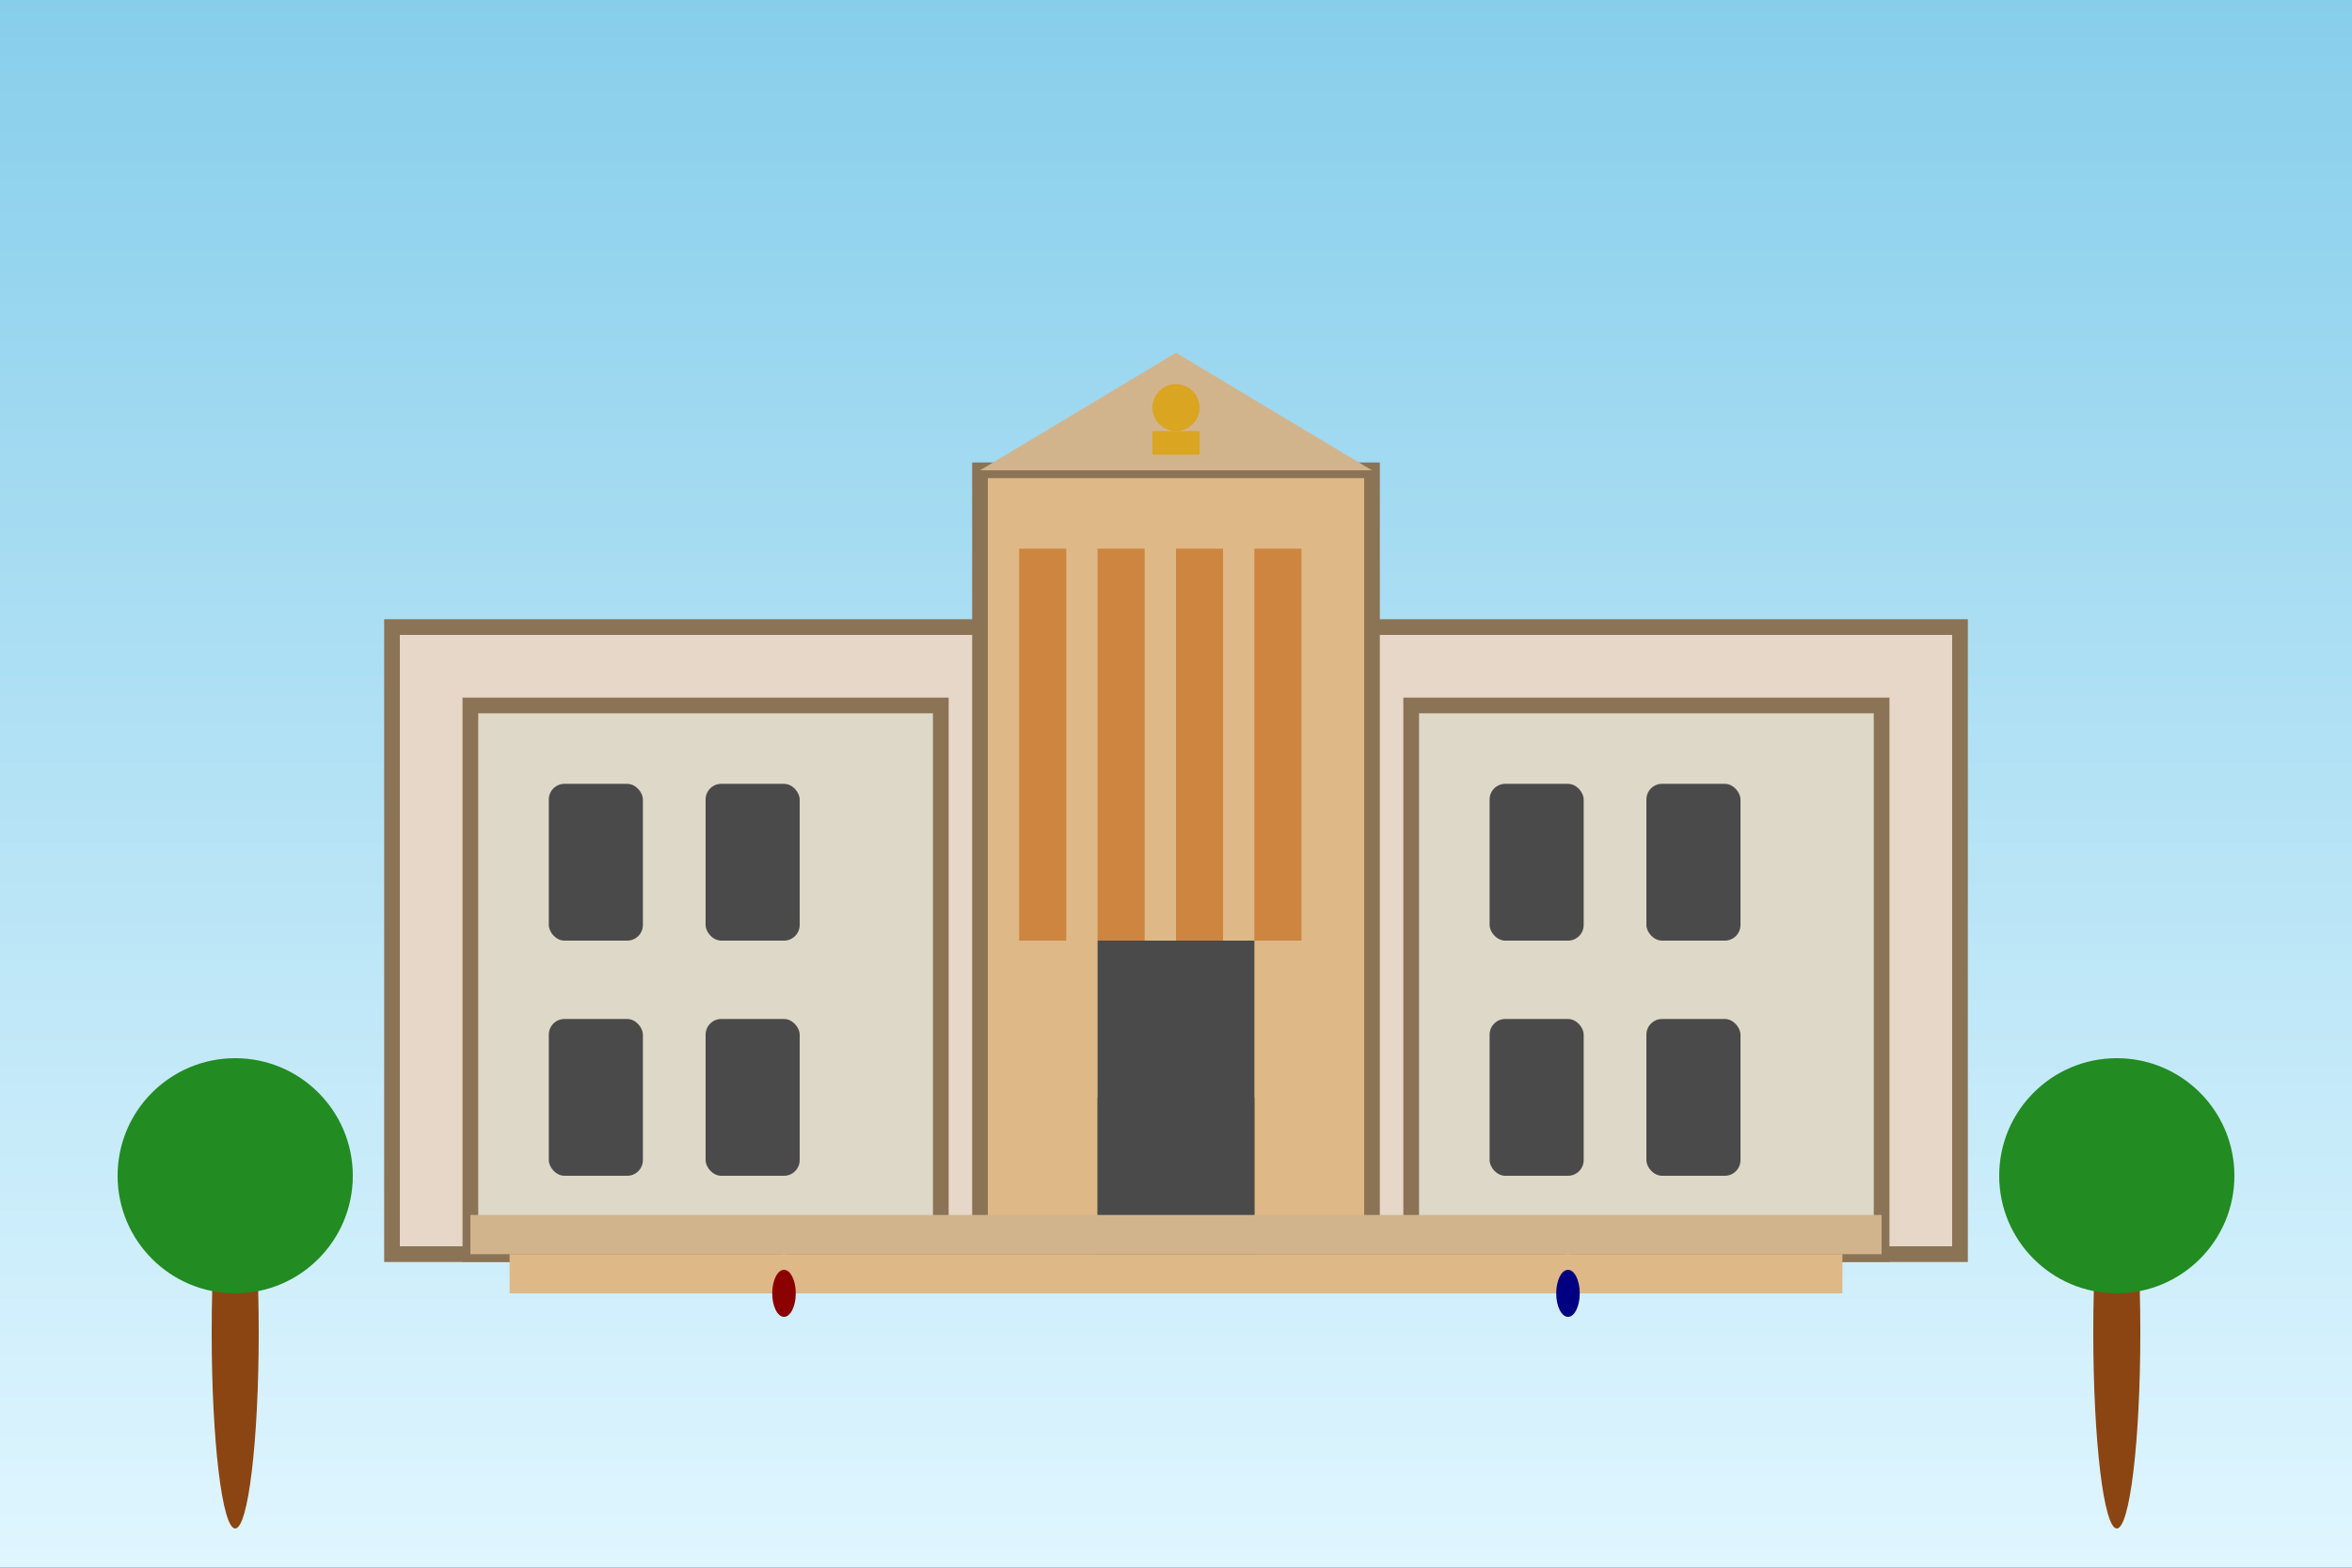 <svg width="300" height="200" viewBox="0 0 300 200" fill="none" xmlns="http://www.w3.org/2000/svg">
    <rect x="0" y="0" width="300" height="200" fill="#333333" stroke="none"/>
    <!-- Sky Background -->
    <rect width="300" height="200" fill="url(#pradoSkyGradient)"/>
    
    <!-- Main Building Structure -->
    <rect x="50" y="80" width="200" height="80" fill="#E6D7C8" stroke="#8B7355" stroke-width="2"/>
    
    <!-- Central Portico -->
    <rect x="125" y="60" width="50" height="100" fill="#DEB887" stroke="#8B7355" stroke-width="2"/>
    
    <!-- Columns -->
    <rect x="130" y="70" width="6" height="50" fill="#CD853F"/>
    <rect x="140" y="70" width="6" height="50" fill="#CD853F"/>
    <rect x="150" y="70" width="6" height="50" fill="#CD853F"/>
    <rect x="160" y="70" width="6" height="50" fill="#CD853F"/>
    
    <!-- Pediment -->
    <polygon points="125,60 150,45 175,60" fill="#D2B48C"/>
    
    <!-- Main Entrance -->
    <rect x="140" y="120" width="20" height="40" fill="#4A4A4A"/>
    <path d="M140 140L150 135L160 140L160 160L140 160Z" fill="#4A4A4A"/>
    
    <!-- Side Wings -->
    <rect x="60" y="90" width="60" height="70" fill="#DDD8C7" stroke="#8B7355" stroke-width="2"/>
    <rect x="180" y="90" width="60" height="70" fill="#DDD8C7" stroke="#8B7355" stroke-width="2"/>
    
    <!-- Windows Main Building -->
    <rect x="70" y="100" width="12" height="20" fill="#4A4A4A" rx="2"/>
    <rect x="90" y="100" width="12" height="20" fill="#4A4A4A" rx="2"/>
    <rect x="70" y="130" width="12" height="20" fill="#4A4A4A" rx="2"/>
    <rect x="90" y="130" width="12" height="20" fill="#4A4A4A" rx="2"/>
    
    <rect x="190" y="100" width="12" height="20" fill="#4A4A4A" rx="2"/>
    <rect x="210" y="100" width="12" height="20" fill="#4A4A4A" rx="2"/>
    <rect x="190" y="130" width="12" height="20" fill="#4A4A4A" rx="2"/>
    <rect x="210" y="130" width="12" height="20" fill="#4A4A4A" rx="2"/>
    
    <!-- Trees -->
    <ellipse cx="30" cy="170" rx="3" ry="25" fill="#8B4513"/>
    <circle cx="30" cy="150" r="15" fill="#228B22"/>
    
    <ellipse cx="270" cy="170" rx="3" ry="25" fill="#8B4513"/>
    <circle cx="270" cy="150" r="15" fill="#228B22"/>
    
    <!-- Steps -->
    <rect x="60" y="155" width="180" height="5" fill="#D2B48C"/>
    <rect x="65" y="160" width="170" height="5" fill="#DEB887"/>
    
    <!-- Decorative Elements -->
    <circle cx="150" cy="52" r="3" fill="#DAA520"/>
    <rect x="147" y="55" width="6" height="3" fill="#DAA520"/>
    
    <!-- People (tiny figures for scale) -->
    <ellipse cx="100" cy="165" rx="1.5" ry="3" fill="#8B0000"/>
    <circle cx="100" cy="161" r="1" fill="#DEB887"/>
    
    <ellipse cx="200" cy="165" rx="1.5" ry="3" fill="#000080"/>
    <circle cx="200" cy="161" r="1" fill="#DEB887"/>
    
    <defs>
        <linearGradient id="pradoSkyGradient" x1="0%" y1="0%" x2="0%" y2="100%">
            <stop offset="0%" style="stop-color:#87CEEB"/>
            <stop offset="100%" style="stop-color:#E0F6FF"/>
        </linearGradient>
    </defs>
</svg>
